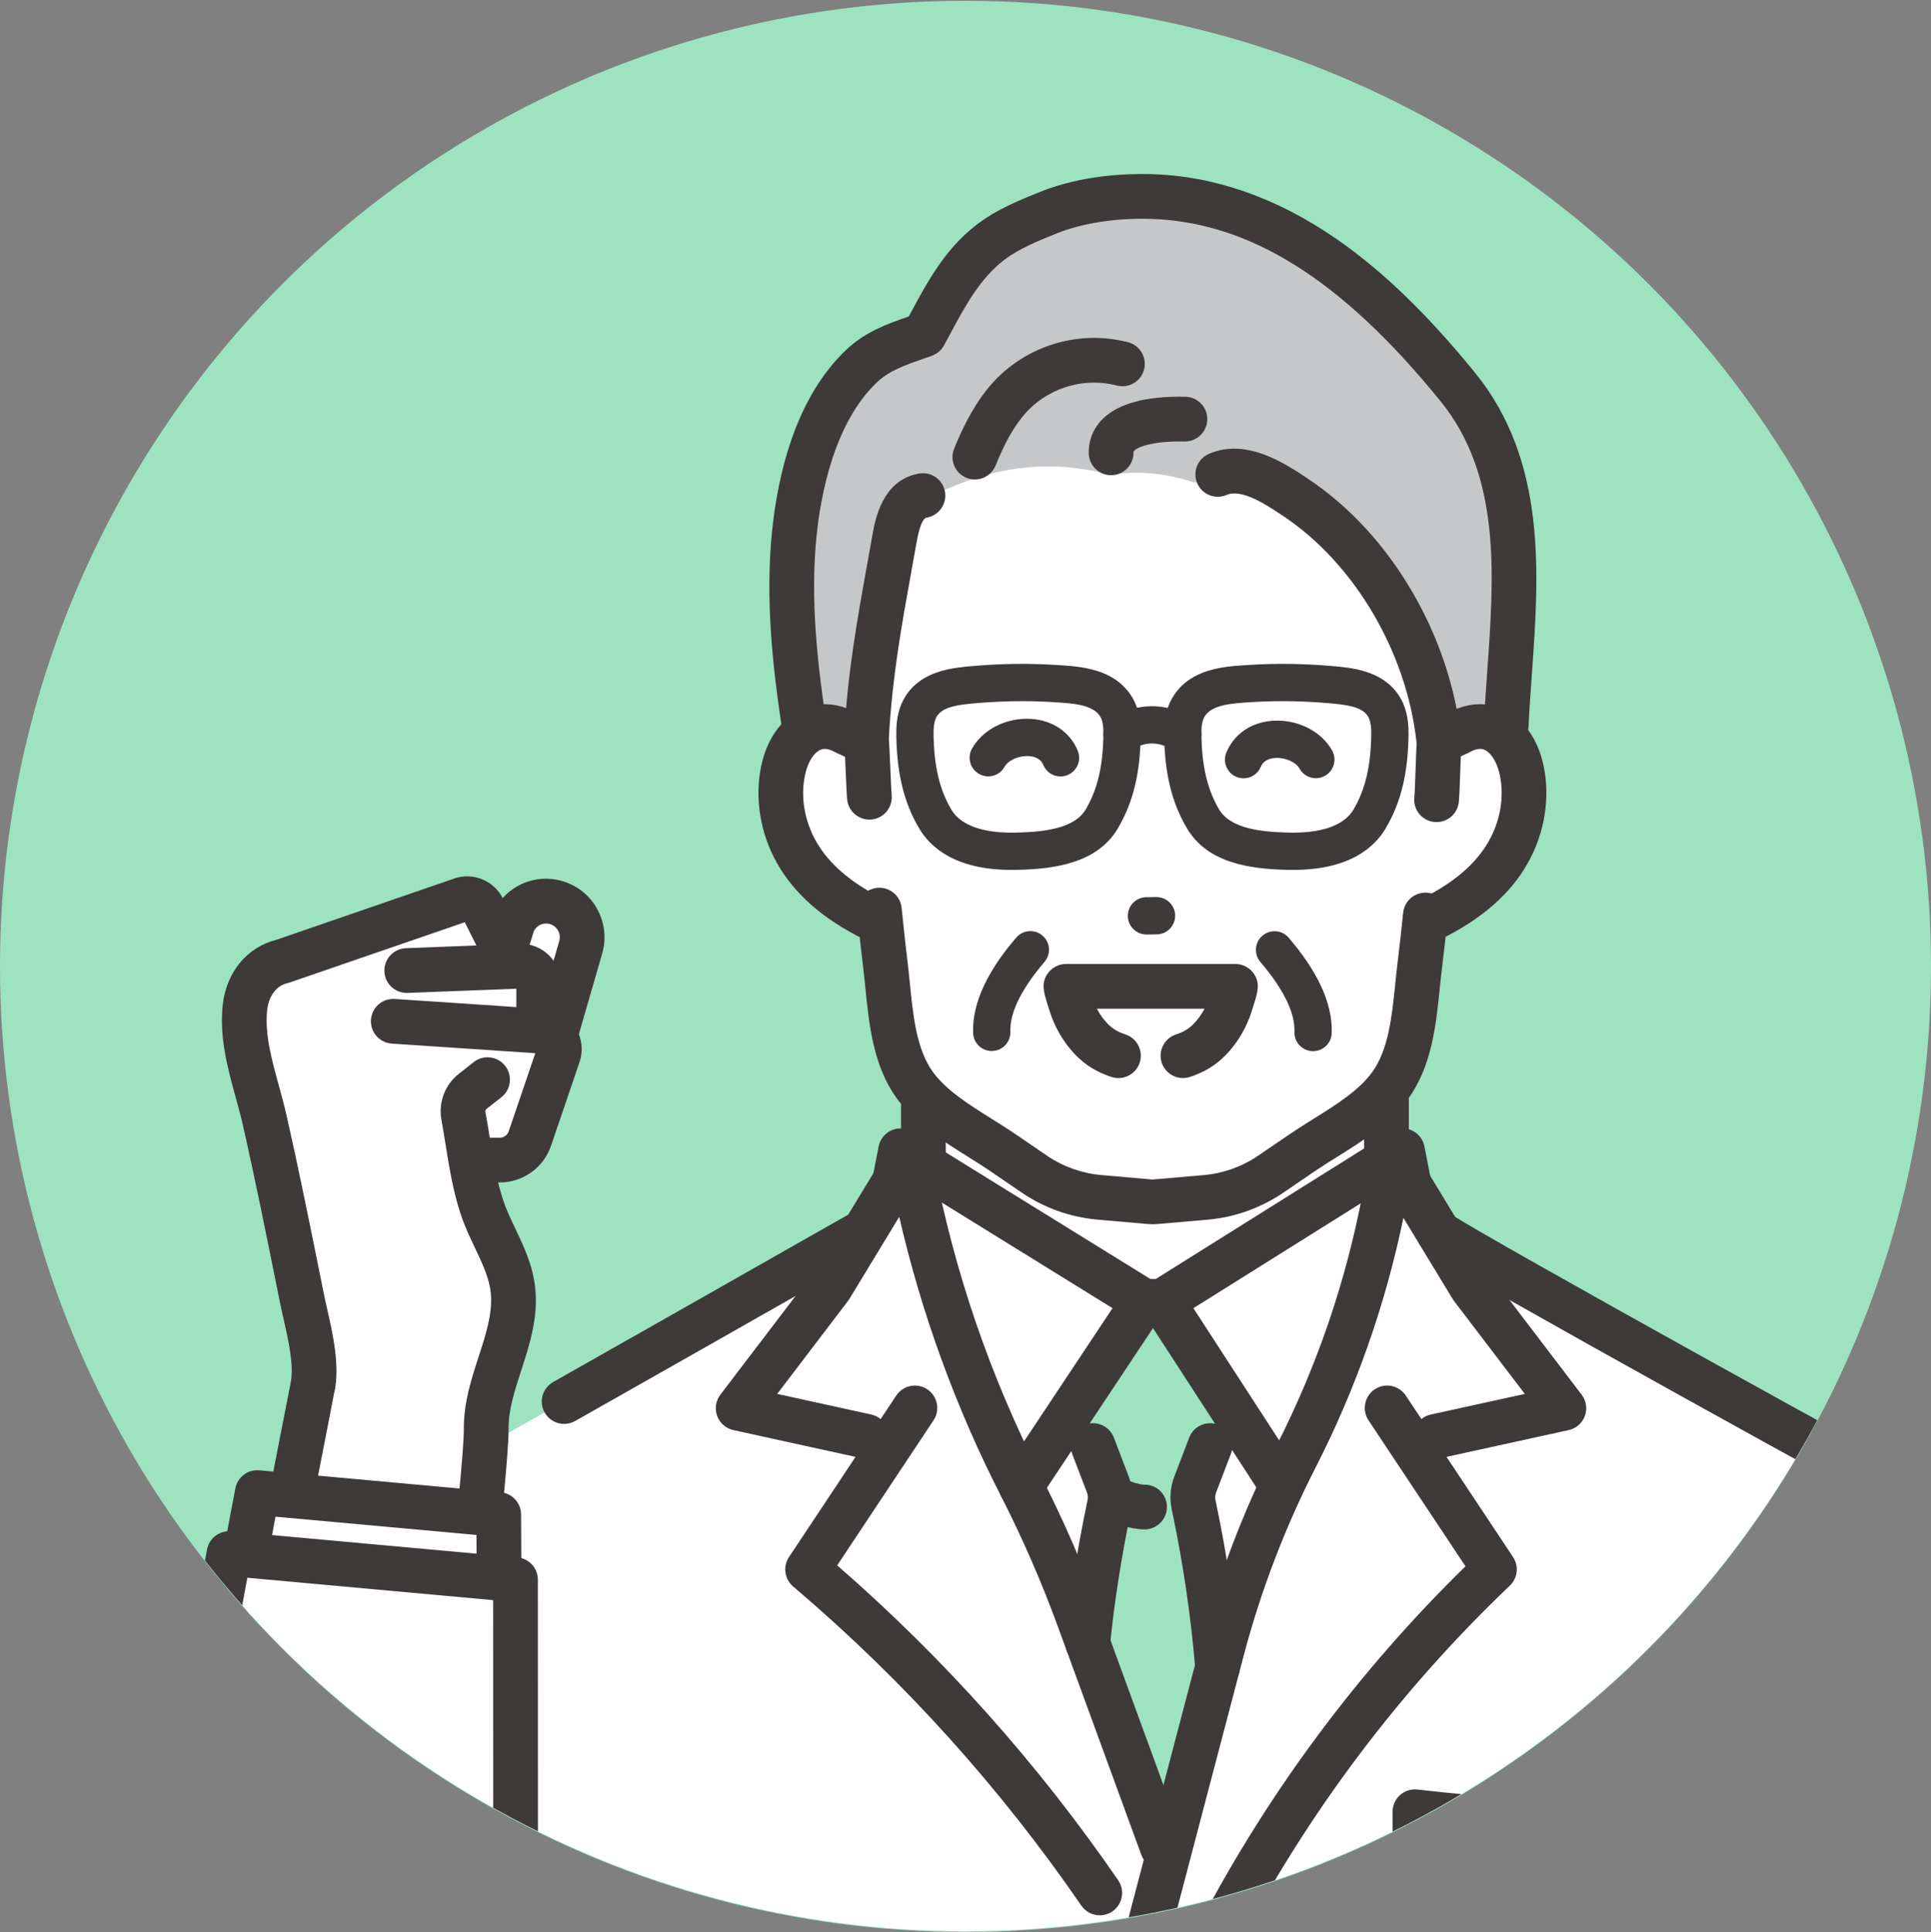 <?xml version="1.0" encoding="UTF-8"?>
<svg id="_レイヤー_2" data-name="レイヤー_2" xmlns="http://www.w3.org/2000/svg" xmlns:xlink="http://www.w3.org/1999/xlink" viewBox="0 0 219 219.088">
  <rect x="0" y="0" width="219" height="219.088" fill="#808080" stroke="none"/>
  <defs>
    <style>
      .cls-1 {
        fill: none;
      }

      .cls-2 {
        fill: #c6c7c8;
      }

      .cls-3 {
        fill: #9ee3c0;
      }

      .cls-4 {
        fill: #3e3a39;
      }

      .cls-5 {
        fill: #fff;
      }

      .cls-6 {
        clip-path: url(#clippath);
      }
    </style>
    <clipPath id="clippath">
      <circle class="cls-1" cx="109.5" cy="109.5" r="109.5"/>
    </clipPath>
  </defs>
  <g id="_レイヤー_1-2" data-name="レイヤー_1">
    <g>
      <circle class="cls-3" cx="109.5" cy="109.588" r="109.5"/>
      <g class="cls-6">
        <g>
          <g>
            <path class="cls-5" d="M239.055,220.646l-11.663-41.427c-.486-1.487-1.359-3.042-2.522-4.333-1.166-1.296-2.335-2.149-4.085-2.995-4.221-2.04-53.316-29.267-56.74-31.643h-.121l-4.732-9.073-.132-.678-1.817,1.138-.004-6.882-.826.008c.455-.461.88-.943,1.253-1.458,2.72-3.744,2.798-9.078,3.343-13.507.213-1.732.404-3.467.585-5.204l.022.005,1.355-.5c3.459-1.816,6.588-4.264,8.385-7.814,1.422-2.808,1.897-6.126,1.108-9.173-.383-1.477-1.101-2.735-2.064-3.544l.419-1.094c.612-12.884,3.377-27.433-5.461-38.335-8.792-10.845-20.206-21.262-34.954-21.641-3.717-.096-7.978.419-11.449,1.812-2.313.928-4.659,1.874-6.636,3.391-3.542,2.718-5.409,6.657-7.488,10.47-2.536.911-5.029,1.612-7.046,3.495-5.031,4.696-7.052,12.555-7.713,19.156-.71,7.094.02,14.26,1.067,21.283l.466,1.033c-1.27.741-2.214,2.197-2.675,3.969-.793,3.046-.322,6.364,1.096,9.174,1.793,3.553,4.919,6.005,8.376,7.825l1.372.495.073-.054c.179,1.741.368,3.481.579,5.217.539,4.43.611,9.764,3.326,13.512.512.707,1.116,1.356,1.775,1.966l-.802.008-.004,6.851-2.585-1.599-.01.052-.019-.025-4.997,9.724h-.288c-2.617,1.47-25.6,14.593-41.405,23.505.046-.749.072-1.38.069-1.846-.032-5.422,3.597-10.337,3.035-15.694-.35-3.33-2.407-6.144-3.465-9.256-.625-1.837-1.013-3.735-1.341-5.645l1.772.144h1.54c1.545,0,2.918-.983,3.416-2.445l3.227-9.479c.249-.731.055-1.484-.41-2.007l2.947-10.203c.602-2.068-.505-4.247-2.53-4.981-2.078-.753-4.377.282-5.19,2.337l-.627,2.028-.699.302-2.035-4.068c-.419-.837-1.355-1.28-2.268-1.072l-20.491,7.056c-2.457.559-3.97,2.768-4.236,5.192-.474,4.33,1.303,8.688,2.246,12.854,1.509,6.667,2.845,13.37,4.195,20.071.604,3,1.874,7.192,1.216,10.223,0,0-1.204,6.158-2.396,12.249l-3.864-.352-1.34,7.093h0s-1.868-.169-1.868-.169l-8.114,44.139h4.369l-.119.423h216.6Z"/>
            <polygon class="cls-3" points="131.557 207.951 122.268 184.227 125.736 168.719 121.444 159.84 129.326 147.974 131.557 147.747 139.75 160.373 135.024 169.81 138.319 190.297 131.557 207.951"/>
            <path class="cls-2" d="M98.006,84.306l-7.125-2.026-1.329-16.988,1.246-10.351,2.981-8.156,4.395-5.534,6.4-2.904,4.434-7.748,5.417-4.514,7.352-2.709,8.369-.701,7.704,1.142,7.775,4.074,10.321,6.566,9.154,9.86,4.788,9.175,1.16,7.291.404,12.41-1.31,10.554-4.174-.64-2.989.61-2.377-8.746-3.23-6.762-4.509-6.652-5.95-4.597-4.498-2.626-6.965.387h0c-2.773-.949-5.717-1.294-8.634-1.011l-1.062.103h0c-4.949-1.346-10.184-1.21-15.056.394l-1.173.386-5.111,2.002-3.192,4.702-3.214,23.012Z"/>
          </g>
          <g>
            <g>
              <path class="cls-4" d="M138.086,191.581c-1.305,0-2.414-1.001-2.525-2.325-.494-5.915-1.364-11.86-2.584-17.671l-.091-.433c-.26-1.239-.159-2.52.294-3.703l1.693-4.427c.501-1.309,1.967-1.964,3.276-1.463,1.309.5,1.964,1.967,1.463,3.275l-1.693,4.427c-.104.271-.127.565-.068.849l.091.434c1.263,6.014,2.163,12.169,2.674,18.291.117,1.396-.92,2.622-2.317,2.739-.072.006-.143.009-.214.009Z"/>
              <path class="cls-4" d="M145.343,170.947c-.831,0-1.644-.408-2.13-1.156l-13.525-20.842c-.763-1.175-.428-2.746.747-3.509,1.175-.762,2.746-.428,3.509.747l13.525,20.842c.763,1.175.428,2.746-.747,3.509-.426.277-.905.409-1.378.409Z"/>
              <path class="cls-4" d="M131.816,150.104h-2.08c-.471,0-.934-.131-1.334-.379l-24.476-15.14-.089.46c-.268,1.375-1.599,2.273-2.974,2.006-1.375-.268-2.273-1.599-2.006-2.974l.791-4.065c.159-.818.71-1.506,1.473-1.84.764-.334,1.643-.272,2.351.167l26.985,16.693h.63l26.626-16.685c.708-.444,1.59-.51,2.357-.178.767.333,1.321,1.022,1.48,1.843l.825,4.24c.268,1.375-.63,2.707-2.006,2.974-1.377.268-2.707-.631-2.975-2.006l-.119-.613-24.113,15.11c-.404.253-.871.387-1.347.387Z"/>
              <path class="cls-4" d="M115.803,171.076c-.482,0-.97-.137-1.401-.424-1.167-.775-1.485-2.35-.71-3.517l13.93-20.971c.775-1.167,2.35-1.484,3.517-.709,1.167.775,1.485,2.35.71,3.517l-13.93,20.971c-.488.735-1.294,1.133-2.115,1.133Z"/>
              <path class="cls-4" d="M123.364,188.866c-.086,0-.173-.004-.261-.013-1.394-.143-2.408-1.388-2.265-2.782.531-5.195,1.345-10.42,2.418-15.529l.091-.434c.059-.283.036-.577-.068-.848l-1.693-4.427c-.5-1.309.155-2.775,1.463-3.275,1.308-.5,2.775.155,3.276,1.463l1.693,4.427c.452,1.182.554,2.463.294,3.703l-.091.434c-1.036,4.935-1.822,9.983-2.336,15.002-.134,1.306-1.236,2.279-2.52,2.279Z"/>
              <path class="cls-4" d="M129.772,173.435c-1.314,0-4.314-.686-5.617-2.059-.964-1.016-.922-2.622.094-3.586.98-.93,2.508-.924,3.48-.012.389.233,1.558.578,1.998.585,1.411-.05,2.567,1.044,2.617,2.444.051,1.4-1.053,2.576-2.453,2.627-.038.001-.078.002-.119.002Z"/>
              <path class="cls-4" d="M63.982,161.471c-.885,0-1.744-.463-2.211-1.289-.689-1.22-.26-2.767.96-3.457,9.383-5.305,19.539-11.075,26.26-14.894,3.849-2.187,6.629-3.767,7.436-4.22,1.221-.686,2.767-.252,3.454.969.686,1.221.252,2.768-.969,3.454-.795.447-3.572,2.024-7.414,4.208-6.722,3.819-16.881,9.592-26.269,14.899-.394.223-.823.329-1.246.329Z"/>
              <path class="cls-4" d="M239.054,223.183c-1.108,0-2.126-.731-2.44-1.85l-11.648-41.373c-.402-1.207-1.105-2.405-1.981-3.379-.942-1.047-1.837-1.699-3.303-2.408-4.325-2.091-54.27-29.727-57.928-32.266-1.151-.799-1.436-2.379-.637-3.53.799-1.151,2.379-1.436,3.53-.637,3.37,2.34,53.219,29.921,57.243,31.866,2.065.998,3.475,2.036,4.866,3.582,1.351,1.501,2.433,3.363,3.047,5.242.011.033.021.067.031.101l11.663,41.427c.38,1.349-.406,2.75-1.754,3.129-.23.065-.461.096-.689.096Z"/>
              <path class="cls-4" d="M131.816,211.986c-1.035,0-2.007-.638-2.383-1.666l-9.49-25.953c-1.836-5.022-4-9.982-6.432-14.743-5.13-10.044-8.997-20.663-11.526-31.636l-5.656,9.316c-.046.076-.097.15-.151.221l-8.034,10.543,10.663,2.338c1.368.3,2.234,1.653,1.935,3.021-.3,1.368-1.652,2.234-3.021,1.934l-14.548-3.19c-.846-.186-1.539-.79-1.838-1.603s-.161-1.723.364-2.412l10.363-13.6,8.934-14.717c.545-.898,1.586-1.367,2.62-1.18,1.033.187,1.845.992,2.04,2.024l.203,1.072c2.345,12.377,6.439,24.341,12.169,35.56,2.525,4.944,4.772,10.094,6.679,15.308l9.49,25.953c.481,1.316-.195,2.772-1.511,3.254-.287.105-.582.155-.871.155Z"/>
              <path class="cls-4" d="M124.729,217.193c-.807,0-1.601-.384-2.093-1.1-9.132-13.283-19.977-25.328-32.232-35.8l-.456-.39c-.976-.833-1.175-2.264-.466-3.332l12.165-18.314c.776-1.167,2.35-1.484,3.517-.709,1.167.775,1.485,2.35.71,3.517l-10.926,16.448c12.081,10.506,22.797,22.512,31.869,35.707.794,1.154.501,2.734-.653,3.527-.439.302-.94.447-1.435.447Z"/>
              <path class="cls-4" d="M129.802,223.112c-.213,0-.43-.027-.647-.084-1.355-.356-2.165-1.743-1.808-3.098l8.765-33.344c2.043-7.773,4.933-15.342,8.587-22.498,4.635-9.076,7.948-18.756,9.845-28.77l.878-4.633c.195-1.032,1.007-1.837,2.04-2.024,1.034-.187,2.075.282,2.62,1.18l8.934,14.717,10.363,13.6c.525.689.662,1.599.364,2.412-.299.813-.992,1.418-1.838,1.603l-14.548,3.19c-1.368.299-2.721-.566-3.021-1.935s.566-2.721,1.935-3.021l10.663-2.338-8.034-10.543c-.054-.071-.104-.145-.151-.221l-5.586-9.201c-2.034,9.834-5.376,19.343-9.947,28.292-3.489,6.832-6.248,14.059-8.199,21.48l-8.765,33.344c-.299,1.139-1.327,1.892-2.452,1.892Z"/>
              <path class="cls-4" d="M137.62,223.112c-.398,0-.802-.094-1.179-.292-1.24-.652-1.717-2.186-1.064-3.426l.699-1.329c7.89-15.005,18.02-28.603,30.127-40.448l-10.996-16.554c-.775-1.167-.457-2.741.71-3.517,1.167-.775,2.741-.458,3.517.709l12.165,18.314c.681,1.025.528,2.391-.363,3.24-12.386,11.806-22.705,25.471-30.669,40.616l-.699,1.329c-.454.863-1.335,1.356-2.247,1.356Z"/>
              <path class="cls-4" d="M160.473,223.112c-1.401,0-2.537-1.136-2.537-2.537v-15.125c0-.726.311-1.418.855-1.899.544-.482,1.269-.706,1.989-.619,14.653,1.737,29.505,1.736,44.15,0,.718-.086,1.441.141,1.983.623.542.481.852,1.172.852,1.896v15.125s-5.073,0-5.073,0v-12.291c-13.179,1.365-26.503,1.365-39.682,0v12.291c0,1.401-1.136,2.537-2.537,2.537Z"/>
            </g>
            <g>
              <path class="cls-4" d="M130.704,138.827c-.192,0-.384-.009-.572-.025l-5.684-.499c-3.066-.27-6.031-1.329-8.573-3.065l-3.588-2.45c-.768-.524-1.597-1.043-2.476-1.593-2.822-1.766-6.021-3.768-8.111-6.652-2.665-3.678-3.136-8.35-3.551-12.472-.078-.777-.152-1.51-.239-2.221-.238-1.956-.468-4.047-.702-6.391-.139-1.394.878-2.637,2.272-2.776,1.394-.139,2.637.878,2.776,2.272.23,2.307.456,4.362.69,6.282.093.763.173,1.557.25,2.325.368,3.655.749,7.434,2.612,10.005,1.51,2.084,4.145,3.733,6.693,5.327.882.552,1.794,1.122,2.645,1.704l3.588,2.45c1.826,1.246,3.954,2.007,6.156,2.201l5.683.499c.084.008.173.008.26,0l5.683-.492c2.202-.191,4.332-.949,6.159-2.193l3.591-2.446c.852-.58,1.765-1.15,2.648-1.701,2.55-1.592,5.188-3.237,6.7-5.319,1.866-2.569,2.251-6.348,2.624-10.002.078-.768.159-1.562.253-2.324.219-1.783.43-3.67.645-5.768.143-1.394,1.393-2.406,2.782-2.265,1.394.143,2.408,1.388,2.265,2.782-.218,2.133-.433,4.054-.657,5.871-.087.71-.162,1.443-.241,2.22-.421,4.122-.897,8.793-3.567,12.469-2.093,2.882-5.295,4.879-8.119,6.642-.879.548-1.709,1.066-2.477,1.59l-3.591,2.446c-2.544,1.733-5.51,2.789-8.577,3.055l-5.683.492c-.188.016-.379.025-.57.025Z"/>
              <path class="cls-4" d="M98.6,92.941c-1.297,0-2.403-.989-2.523-2.306-.055-.599-.11-1.892-.169-3.262-.054-1.274-.116-2.719-.165-3.217-.135-1.394.885-2.635,2.279-2.77,1.394-.135,2.635.885,2.77,2.28.062.634.121,2.022.184,3.49.051,1.191.109,2.54.153,3.017.128,1.395-.9,2.63-2.295,2.757-.078.007-.157.011-.234.011Z"/>
              <path class="cls-4" d="M162.928,93.227c-.078,0-.156-.004-.235-.011-1.395-.128-2.422-1.363-2.293-2.758.054-.588.098-1.875.141-3.121.051-1.471.099-2.86.175-3.635.137-1.394,1.378-2.413,2.773-2.276,1.394.137,2.413,1.379,2.276,2.773-.06.614-.11,2.048-.154,3.313-.048,1.377-.092,2.678-.16,3.41-.121,1.316-1.227,2.304-2.523,2.304Z"/>
              <path class="cls-4" d="M99.777,106.919c-.286,0-.576-.049-.86-.151l-1.372-.495c-.11-.04-.218-.087-.322-.142-4.539-2.39-7.633-5.31-9.459-8.926-1.735-3.438-2.204-7.432-1.287-10.956.732-2.811,2.399-4.957,4.574-5.887,1.882-.805,4.024-.645,6.041.449l1.796.843c1.268.595,1.814,2.106,1.219,3.374-.595,1.268-2.106,1.814-3.374,1.219l-1.868-.877c-.053-.025-.104-.051-.155-.079-.992-.551-1.497-.335-1.662-.264-.7.3-1.337,1.258-1.66,2.501-.611,2.346-.281,5.041.906,7.392,1.315,2.605,3.651,4.779,7.141,6.642l1.202.434c1.318.475,2.001,1.929,1.526,3.247-.373,1.034-1.348,1.677-2.387,1.677Z"/>
              <path class="cls-4" d="M161.619,106.919c-1.032,0-2.001-.634-2.38-1.659-.485-1.314.186-2.773,1.501-3.258l1.197-.442c3.497-1.861,5.839-4.034,7.159-6.639,1.19-2.35,1.523-5.044.915-7.391-.322-1.244-.957-2.203-1.657-2.503-.166-.071-.67-.288-1.662.262-.051.028-.103.055-.156.079l-1.869.874c-1.269.593-2.779.046-3.372-1.224-.594-1.269-.046-2.779,1.224-3.372l1.797-.84c2.019-1.092,4.161-1.249,6.041-.442,2.174.933,3.839,3.081,4.567,5.893.913,3.526.44,7.519-1.3,10.955-1.83,3.614-4.927,6.53-9.469,8.915-.097.051-.197.096-.3.134l-1.355.5c-.29.107-.587.158-.879.158Z"/>
              <g>
                <path class="cls-4" d="M114.718,98.647c-6.354,0-9.206-2.552-10.481-4.722-1.737-2.955-2.534-6.248-2.586-10.678-.021-1.82.347-3.267,1.125-4.425,1.883-2.803,5.307-3.098,7.573-3.294,3.17-.274,6.282-.318,9.251-.132l.295.018c2.668.163,6.321.386,8.351,3.408.778,1.159,1.146,2.606,1.125,4.426-.052,4.43-.849,7.723-2.586,10.678-2.338,3.977-7.221,4.606-11.213,4.709-.136.004-.271.007-.404.009-.151.003-.301.004-.448.004ZM115.935,79.511c-1.708,0-3.454.076-5.223.229-2.081.18-3.729.4-4.427,1.44-.281.418-.417,1.097-.407,2.019.043,3.652.661,6.3,2.003,8.585,1.329,2.261,4.651,2.682,7.206,2.633.122-.002.247-.005.373-.008h0c2.9-.075,6.394-.441,7.678-2.625,1.343-2.285,1.961-4.932,2.003-8.585.011-.921-.126-1.601-.407-2.019-.864-1.287-3.114-1.424-5.099-1.545l-.302-.019c-1.112-.07-2.247-.105-3.399-.105Z"/>
                <path class="cls-4" d="M146.679,98.647c-.148,0-.296-.001-.448-.004-.134-.002-.268-.005-.405-.009h0c-3.993-.103-8.875-.731-11.213-4.709-1.737-2.955-2.534-6.248-2.586-10.678-.021-1.82.347-3.267,1.125-4.426,2.03-3.022,5.683-3.245,8.351-3.408l.295-.018c2.969-.186,6.081-.142,9.251.132,2.266.196,5.69.492,7.573,3.294.778,1.159,1.146,2.606,1.125,4.425-.052,4.43-.849,7.723-2.586,10.678-1.275,2.17-4.127,4.721-10.481,4.722ZM145.461,79.511c-1.152,0-2.287.035-3.399.105l-.302.019c-1.985.121-4.235.259-5.099,1.545-.281.418-.418,1.097-.407,2.019.043,3.652.661,6.3,2.003,8.585,1.284,2.184,4.777,2.55,7.678,2.625h0c.126.003.25.006.373.008,2.551.048,5.876-.371,7.206-2.633,1.343-2.285,1.961-4.932,2.003-8.585.011-.921-.126-1.601-.407-2.019-.698-1.039-2.346-1.259-4.427-1.439-1.769-.153-3.515-.229-5.223-.229Z"/>
                <path class="cls-4" d="M134.139,85.338c-.306,0-.616-.067-.91-.207l-.929-.444c-1.111-.531-2.419-.494-3.498.098l-.53.291c-1.024.562-2.308.188-2.87-.836-.562-1.023-.188-2.308.835-2.87l.53-.291c2.27-1.246,5.019-1.324,7.356-.207l.929.444c1.053.503,1.5,1.765.996,2.819-.363.759-1.12,1.203-1.909,1.203Z"/>
              </g>
              <path class="cls-4" d="M112.475,119.181c-1.133,0-2.071-.897-2.111-2.039-.062-1.728.367-3.565,1.273-5.46.83-1.736,1.978-3.437,3.611-5.352.757-.888,2.091-.995,2.98-.237.888.757.995,2.092.237,2.98-1.388,1.629-2.346,3.037-3.014,4.433-.609,1.274-.899,2.446-.862,3.486.042,1.167-.871,2.146-2.037,2.188-.026,0-.051.001-.077.001Z"/>
              <path class="cls-4" d="M148.921,119.2c-.026,0-.053,0-.079-.001-1.167-.043-2.078-1.024-2.035-2.19.038-1.039-.25-2.212-.858-3.487-.666-1.397-1.622-2.806-3.008-4.437-.756-.889-.648-2.224.241-2.98.889-.756,2.223-.649,2.98.241,1.631,1.918,2.776,3.62,3.604,5.357.904,1.897,1.33,3.735,1.267,5.462-.042,1.14-.98,2.036-2.111,2.036Z"/>
              <path class="cls-4" d="M130.031,105.972c-1.155,0-2.106-.929-2.121-2.087-.015-1.167.912-2.126,2.08-2.14l1.144-.015c.01,0,.02,0,.03,0,1.154,0,2.097.927,2.113,2.085.016,1.167-.917,2.127-2.085,2.143l-1.134.015c-.009,0-.018,0-.027,0Z"/>
              <path class="cls-4" d="M110.561,54.373c-.317,0-.64-.06-.952-.187-1.298-.526-1.924-2.006-1.398-3.304.733-1.807,1.922-4.477,3.785-6.789,3.808-4.724,10.062-6.798,15.934-5.286,1.357.35,2.173,1.733,1.823,3.089-.349,1.357-1.732,2.173-3.089,1.824-3.95-1.018-8.157.378-10.718,3.556-1.112,1.38-2.048,3.08-3.034,5.511-.4.986-1.349,1.584-2.352,1.584Z"/>
              <path class="cls-4" d="M126.014,53.888c-1.387,0-2.519-1.115-2.536-2.506-.018-1.488.528-2.827,1.58-3.87,1.777-1.762,4.927-2.61,9.379-2.52,1.401.028,2.513,1.187,2.484,2.588-.028,1.401-1.181,2.505-2.588,2.485-3.141-.064-5.13.481-5.703,1.049-.068.068-.081.084-.079.206.017,1.401-1.105,2.55-2.506,2.567-.011,0-.021,0-.032,0Z"/>
              <path class="cls-4" d="M163.175,86.493c-1.28,0-2.38-.966-2.519-2.267-1.092-10.206-7.007-20.283-15.069-25.673l-.045-.03c-1.873-1.252-4.703-3.144-6.422-2.4-1.286.557-2.779-.033-3.336-1.319-.557-1.285.034-2.779,1.319-3.336,4.257-1.845,8.64,1.086,11.259,2.837l.045.03c4.652,3.11,8.736,7.557,11.809,12.86,2.985,5.151,4.882,10.853,5.485,16.492.149,1.393-.859,2.643-2.252,2.792-.092.01-.183.015-.273.015Z"/>
              <path class="cls-4" d="M98.291,85.858c-.049,0-.098-.001-.148-.004-1.399-.08-2.468-1.279-2.387-2.678.404-7.031,1.441-12.788,2.642-19.454.182-1.008.366-2.035.553-3.086.301-1.701,1.102-6.221,5.295-6.938,1.38-.236,2.692.692,2.928,2.073s-.692,2.692-2.073,2.928c-.448.077-.836,1.026-1.154,2.822-.187,1.056-.373,2.087-.556,3.101-1.172,6.504-2.184,12.122-2.57,18.846-.077,1.349-1.196,2.391-2.53,2.391Z"/>
              <path class="cls-4" d="M170.825,84.793c-.041,0-.081-.001-.122-.003-1.399-.066-2.48-1.255-2.413-2.654.094-1.99.242-4.047.384-6.036.777-10.873,1.581-22.116-5.282-30.581-11.213-13.833-21.715-20.411-33.049-20.703-3.807-.099-7.612.496-10.44,1.63-2.124.852-4.32,1.733-6.036,3.049-2.729,2.094-4.382,5.169-6.132,8.425-.224.416-.447.832-.673,1.247-.297.545-.785.963-1.37,1.173-.327.117-.653.232-.978.345-2.051.717-3.822,1.336-5.195,2.617-4.954,4.625-6.462,12.984-6.919,17.554-.718,7.169.129,14.465,1.051,20.656.206,1.386-.749,2.676-2.135,2.883-1.385.207-2.676-.749-2.883-2.135-.969-6.5-1.855-14.187-1.082-21.91.646-6.45,2.645-15.287,8.506-20.757,2.153-2.01,4.608-2.868,6.983-3.698.009-.003.019-.007.029-.01.066-.122.131-.245.197-.367,1.927-3.584,3.919-7.291,7.512-10.048,2.268-1.741,4.907-2.799,7.236-3.733,4.717-1.892,9.829-2.06,12.459-1.993,7.212.186,14.307,2.657,21.088,7.345,5.238,3.621,10.397,8.605,15.771,15.234,8.125,10.023,7.209,22.834,6.401,34.138-.147,2.05-.285,3.986-.377,5.915-.064,1.358-1.186,2.416-2.532,2.417Z"/>
              <path class="cls-4" d="M104.726,122.492h0c1.4,0,2.537,1.137,2.537,2.537v8.419c0,1.4-1.137,2.537-2.537,2.537h-.002c-1.399,0-2.535-1.136-2.535-2.535v-8.42c0-1.4,1.137-2.537,2.537-2.537Z"/>
              <path class="cls-4" d="M157.244,122.001h0c1.4,0,2.537,1.137,2.537,2.537v8.189c0,1.4-1.137,2.537-2.537,2.537h-.001c-1.399,0-2.535-1.136-2.535-2.535v-8.191c0-1.4,1.137-2.537,2.537-2.537Z"/>
              <path class="cls-4" d="M126.845,122.253c-.262,0-.527-.041-.79-.127-1.631-.534-2.913-1.315-4.034-2.457-1.179-1.201-2.102-2.656-2.743-4.324-.08-.207-.326-.966-.485-1.479-.423-1.369-.728-2.359.004-3.437.467-.688,1.248-1.107,2.079-1.116.009,0,.018,0,.027,0h19.201c.009,0,.018,0,.027,0,.831.009,1.612.428,2.079,1.116.732,1.078.426,2.067.004,3.436-.159.514-.405,1.273-.485,1.48-.642,1.668-1.565,3.123-2.743,4.323-1.121,1.142-2.403,1.923-4.034,2.457-1.333.436-2.764-.29-3.2-1.621-.436-1.331.29-2.764,1.621-3.2.852-.279,1.447-.634,1.991-1.189.486-.495.902-1.075,1.242-1.729h-12.204c.34.655.756,1.234,1.242,1.729.544.555,1.14.91,1.991,1.189,1.332.436,2.058,1.868,1.622,3.2-.35,1.069-1.343,1.748-2.41,1.748Z"/>
              <path class="cls-4" d="M120.275,88.049c-.832,0-1.622-.495-1.957-1.313-.311-.758-1.07-.958-1.652-.993-1.121-.067-2.321.466-2.738,1.213-.569,1.02-1.856,1.385-2.876.816-1.02-.569-1.385-1.856-.816-2.876,1.219-2.185,3.903-3.542,6.684-3.374,2.46.147,4.445,1.497,5.311,3.61.443,1.08-.074,2.315-1.154,2.758-.262.108-.534.158-.801.158Z"/>
              <path class="cls-4" d="M141.038,88.258c-.267,0-.539-.051-.801-.158-1.08-.443-1.597-1.677-1.154-2.758.866-2.113,2.852-3.463,5.311-3.61,2.78-.167,5.465,1.189,6.684,3.374.569,1.02.203,2.307-.816,2.876-1.02.568-2.307.203-2.876-.816-.417-.747-1.617-1.281-2.738-1.213-.582.035-1.342.236-1.652.993-.335.818-1.124,1.313-1.957,1.313Z"/>
            </g>
            <g>
              <g>
                <path class="cls-4" d="M58.474,222.856c-1.401,0-2.536-1.135-2.537-2.536l-.009-38.865-27.878-2.538-7.696,41.859c-.253,1.378-1.575,2.289-2.953,2.036-1.378-.253-2.29-1.576-2.036-2.954l8.114-44.137c.237-1.29,1.418-2.187,2.725-2.068l32.491,2.958c1.306.119,2.306,1.214,2.307,2.526l.01,41.181c0,1.401-1.135,2.537-2.536,2.537h0Z"/>
                <path class="cls-4" d="M56.596,181.504c-1.395,0-2.529-1.127-2.536-2.524l-.025-4.914-22.788-2.075-.912,4.829c-.26,1.377-1.588,2.281-2.963,2.022-1.377-.26-2.282-1.587-2.022-2.964l1.34-7.093c.243-1.284,1.424-2.174,2.722-2.055l27.377,2.492c1.302.118,2.3,1.206,2.307,2.513l.037,7.219c.007,1.401-1.123,2.543-2.524,2.55h-.013Z"/>
              </g>
              <g>
                <path class="cls-4" d="M56.681,134.088h-1.54c-1.401,0-2.537-1.136-2.537-2.537s1.136-2.537,2.537-2.537h1.54c.459,0,.866-.292,1.014-.726l3.014-8.855-16.275-1.089c-1.398-.094-2.455-1.303-2.362-2.7.094-1.398,1.297-2.456,2.701-2.362l16.991,1.137c.025.002.049.004.074.006,1.399.135,2.638.889,3.4,2.069.762,1.18.939,2.62.487,3.95l-3.227,9.479c-.848,2.491-3.186,4.165-5.817,4.165Z"/>
                <path class="cls-4" d="M61.097,117.849c-1.401,0-2.537-1.136-2.537-2.537v-3.193l-12.331.477c-1.407.055-2.579-1.037-2.633-2.437-.054-1.4,1.037-2.579,2.437-2.633l12.934-.501c.033-.001.065-.002.098-.002,2.519,0,4.568,2.049,4.568,4.568v3.72c0,1.401-1.136,2.537-2.537,2.537Z"/>
                <path class="cls-4" d="M33.053,172.121c-.161,0-.325-.015-.49-.048-1.375-.269-2.271-1.602-2.002-2.976,1.176-6.013,2.363-12.083,2.39-12.221.004-.018.007-.036.011-.054.412-1.9-.264-4.886-.808-7.284-.151-.666-.294-1.295-.415-1.9l-.296-1.469c-1.227-6.092-2.495-12.392-3.887-18.542-.231-1.02-.515-2.055-.816-3.151-.925-3.366-1.881-6.846-1.477-10.539.402-3.671,2.768-6.541,6.048-7.354l20.374-7.016c.086-.03.174-.055.263-.075,2.06-.468,4.156.524,5.099,2.411l3.264,6.525c.627,1.253.119,2.777-1.134,3.404-1.253.627-2.777.119-3.404-1.134l-3.061-6.119-19.867,6.841c-.086.03-.174.055-.263.075-1.475.336-2.148,1.823-2.277,2.994-.299,2.731.49,5.602,1.326,8.643.303,1.103.616,2.243.873,3.375,1.405,6.21,2.68,12.54,3.912,18.661l.296,1.469c.11.545.246,1.145.39,1.781.655,2.888,1.469,6.482.819,9.482l-.015-.003c-.161.906-.683,3.57-2.366,12.176-.237,1.21-1.298,2.05-2.487,2.05Z"/>
                <path class="cls-4" d="M54.593,172.128c-.08,0-.16-.004-.242-.011-1.395-.132-2.419-1.369-2.287-2.764.271-2.874.548-5.993.54-7.335-.018-2.951.847-5.613,1.684-8.188.827-2.544,1.607-4.947,1.365-7.256-.175-1.671-.96-3.322-1.791-5.071-.548-1.154-1.115-2.346-1.552-3.632-.907-2.667-1.344-5.387-1.766-8.018-.15-.935-.305-1.901-.477-2.829-.37-1.996.392-4.016,1.988-5.27l1.672-1.315c1.101-.866,2.696-.675,3.562.426.866,1.101.675,2.696-.426,3.562l-1.673,1.316c-.109.085-.16.223-.135.358.183.988.343,1.985.498,2.949.407,2.534.791,4.927,1.561,7.189.343,1.008.823,2.019,1.331,3.089.978,2.057,1.989,4.185,2.255,6.719.355,3.382-.631,6.418-1.585,9.354-.745,2.292-1.448,4.458-1.436,6.59.009,1.475-.218,4.202-.562,7.843-.124,1.314-1.229,2.298-2.522,2.298Z"/>
                <path class="cls-4" d="M62.914,120.158c-.233,0-.47-.032-.705-.1-1.346-.389-2.122-1.795-1.733-3.141l2.947-10.203c.229-.786-.193-1.615-.957-1.892-.768-.279-1.605.079-1.938.817l-.592,1.913c-.414,1.338-1.834,2.088-3.173,1.674-1.338-.414-2.088-1.834-1.674-3.173l.627-2.028c.019-.062.041-.124.065-.184,1.327-3.354,5.023-5.018,8.414-3.789,3.272,1.186,5.073,4.733,4.101,8.075l-2.946,10.198c-.321,1.111-1.335,1.833-2.436,1.833Z"/>
              </g>
            </g>
          </g>
        </g>
      </g>
    </g>
  </g>
</svg>
